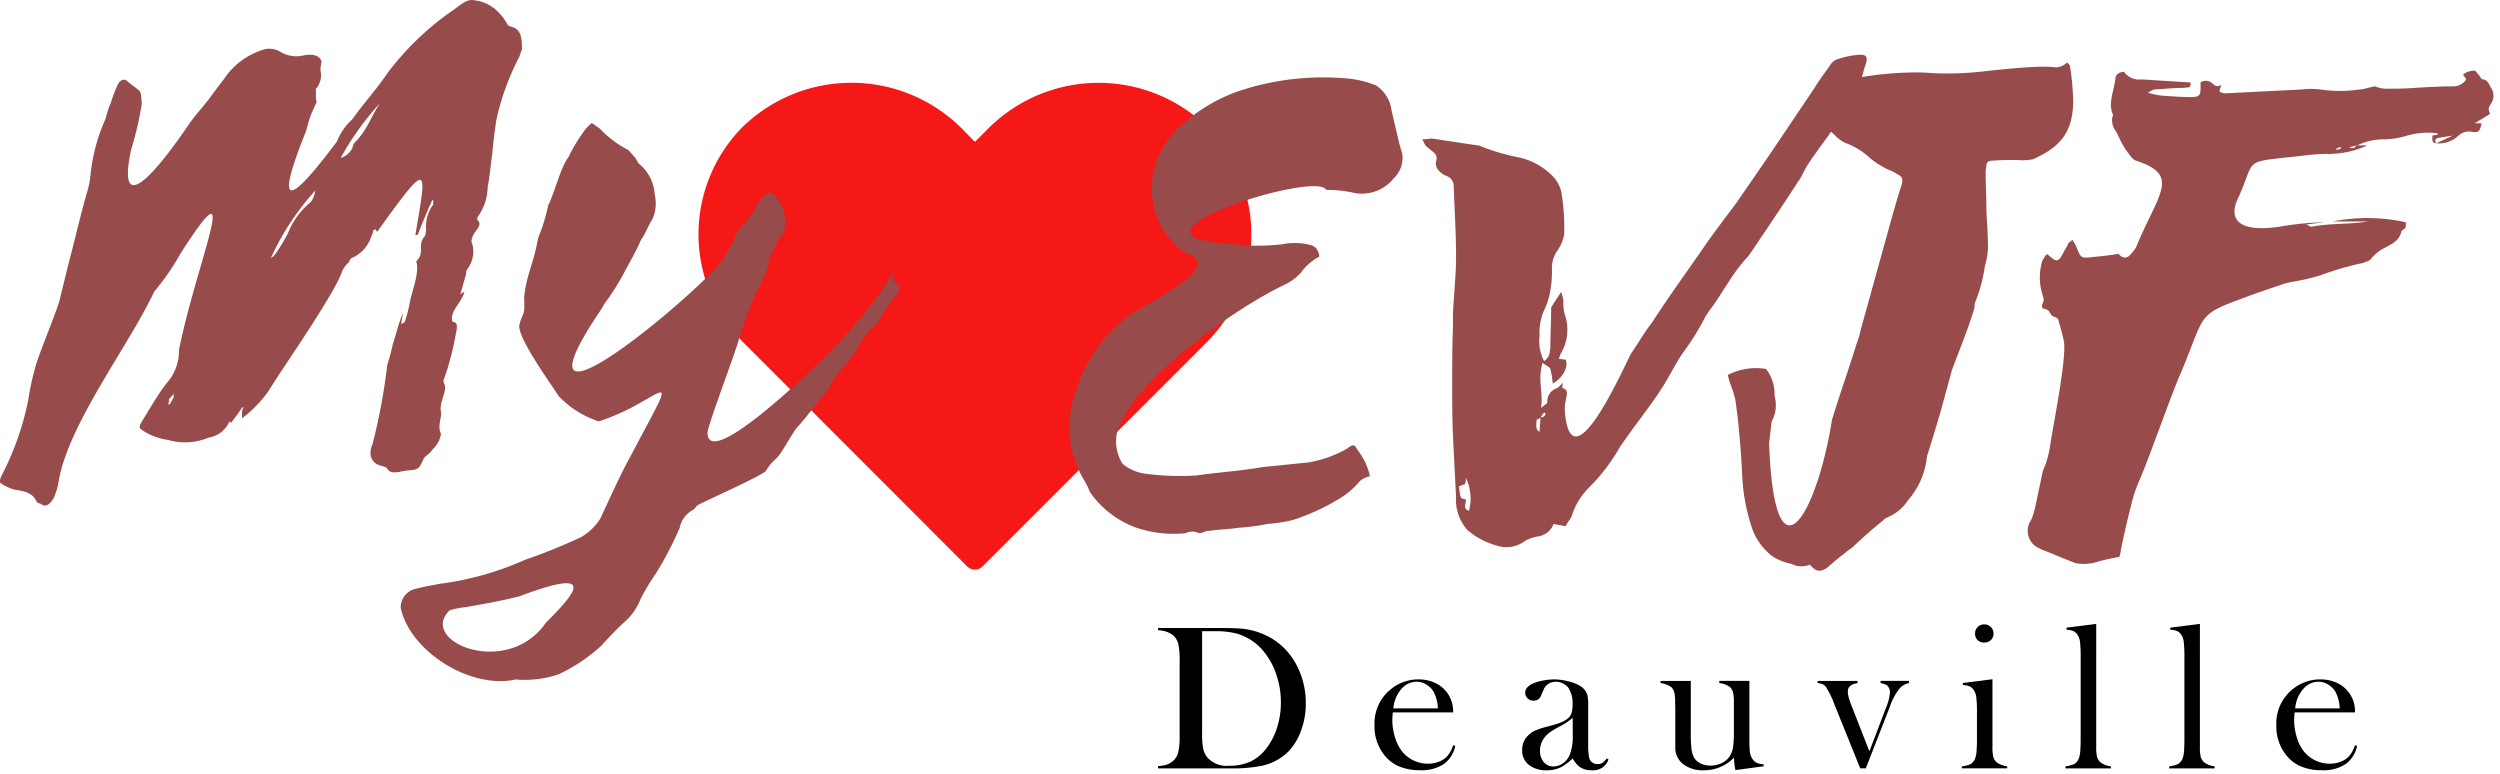 <?xml version="1.0" encoding="UTF-8"?> <svg xmlns="http://www.w3.org/2000/svg" xmlns:xlink="http://www.w3.org/1999/xlink" id="Groupe_346" data-name="Groupe 346" width="200" height="61.905" viewBox="0 0 200 61.905"><defs><clipPath id="clip-path"><rect id="Rectangle_136" data-name="Rectangle 136" width="200" height="61.905" fill="none"></rect></clipPath><clipPath id="clip-path-2"><rect id="Rectangle_137" data-name="Rectangle 137" width="199.999" height="61.905" fill="none"></rect></clipPath></defs><g id="Groupe_343" data-name="Groupe 343"><g id="Groupe_342" data-name="Groupe 342" clip-path="url(#clip-path)"><path id="Tracé_7558" data-name="Tracé 7558" d="M73.827,11.987a12.488,12.488,0,0,1,17.686.056l1.008,1.029,1.01-1.008a12.472,12.472,0,0,1,17.686-.077,12.224,12.224,0,0,1-.164,17.129l-1.234,1.237L93.138,47.031a.868.868,0,0,1-1.234,0H91.9L73.992,29.112a12.226,12.226,0,0,1-.164-17.125" transform="translate(-14.529 -1.722)" fill="#f61717"></path><path id="Tracé_7559" data-name="Tracé 7559" d="M116.983,21.311c3.683,1.228-3.323,4.055-4.923,5.469a11.8,11.8,0,0,0-3.683,5.468,8.336,8.336,0,0,0,.559,7.242,5.135,5.135,0,0,1,.483.98,7.7,7.7,0,0,0,3.745,2.889,9.3,9.3,0,0,0,3.931.434,1.218,1.218,0,0,1,.93-.062c.31.186.669-.186.979-.124.794-.125,1.538-.125,2.332-.248a17.057,17.057,0,0,0,2.331-.31,12.167,12.167,0,0,0,1.971-.3,17.156,17.156,0,0,0,3.56-1.6,6.478,6.478,0,0,0,1.848-1.538,1.871,1.871,0,0,1,.794-.371,5.012,5.012,0,0,0-.979-2.083c-.248-.5-.372-.5-.856-.125a9.505,9.505,0,0,1-3.075,1.1l-3.683.372c-1.724.31-3.571.421-5.283.67a21.477,21.477,0,0,1-3.994-.125,3.716,3.716,0,0,1-1.91-.794,3.36,3.36,0,0,1-.421-2.641c1.413-4.365,10.007-10.131,13.318-11.669a4.246,4.246,0,0,0,1.352-.979,4.184,4.184,0,0,1,1.476-1.29v-.125c-.125-.5-.3-.682-.67-.806a5.127,5.127,0,0,0-2.332-.062,17.133,17.133,0,0,1-4.365-.062c-9.586-.546,7.18-5.89,7.925-4.291a9.747,9.747,0,0,1,2.269.248,3.263,3.263,0,0,0,3.137-1.179,2.249,2.249,0,0,0,.67-2.021,10.214,10.214,0,0,1-.31-1.1l-.545-2.332a2.794,2.794,0,0,0-1.228-1.971,7.988,7.988,0,0,0-2.158-.545,21.371,21.371,0,0,0-8.594.917,13.281,13.281,0,0,0-4.848,2.827,6.88,6.88,0,0,0-2.22,3.807A6.282,6.282,0,0,0,115.57,19.9a5.888,5.888,0,0,0,1.413,1.413M147.5,43.236c.125-.31.434-.608.5-.856a5.421,5.421,0,0,1,1.29-2.158,15.116,15.116,0,0,0,2.579-3.373l.608-.856c.868-1.228,1.848-2.456,2.641-3.683.62-.93,1.1-1.971,1.724-2.889a20.721,20.721,0,0,0,1.9-3.075c.062-.062.124-.125.124-.187,1.166-1.475,1.91-3.125,3.2-4.476l.186-.248c1.29-1.91,2.579-3.807,3.807-5.717.372-.483.546-1.041.856-1.475.683-1.042,1.476-2.021,2.146-3.063a2.561,2.561,0,0,0,.433-.682c.372-.546.683-1.166,1.042-1.773a6.835,6.835,0,0,0,.5-.93c.186-.422.248-.918.434-1.414.236-.669.124-.917-.558-.856a6.784,6.784,0,0,0-1.538.31,1.105,1.105,0,0,0-.732.545c-.434.621-.867,1.166-1.228,1.786l-3.683,5.469-2.579,3.745c-.868,1.166-1.724,2.269-2.53,3.435-1.4,2.033-2.877,4.055-4.229,6.151-.62.794-1.1,1.649-1.662,2.456-.731,1.413-4.725,10.441-5.283,4.786a3.044,3.044,0,0,1,.062-1.042c.062-.433.248-.856-.248-.979-.062,0,0-.186,0-.434a2.8,2.8,0,0,1-.434.434,1.1,1.1,0,0,0-.794,1.166c0,.062-.248.186-.5.421.186-1.29-.3-2.207.124-3.621.248.248.558.31.62.5a7.29,7.29,0,0,1,.187,1.165c.732-.371,1.29-1.29,1.041-1.91-.186,0-.371-.062-.558-.062a2.051,2.051,0,0,0,.124-.36,3.727,3.727,0,0,0,.434-2.952,3.406,3.406,0,0,1-.186-1.352,2.787,2.787,0,0,0-.186-.682l-.608.929c-.062.125-.186.248-.186.36,0,1.054-.063,2.1-.063,3.137-.062.371,0,.744-.5,1.1a3.379,3.379,0,0,1-.36-2.021,4.423,4.423,0,0,1,.3-1.91,6.119,6.119,0,0,0,.558-1.711A8.917,8.917,0,0,0,146.4,22.6a2.409,2.409,0,0,1,.483-1.475,3.413,3.413,0,0,0,.5-1.228,17.516,17.516,0,0,0-.186-3.137,2.605,2.605,0,0,0-.732-1.525,5.406,5.406,0,0,0-2.579-1.476,17.336,17.336,0,0,1-3.2-.93.375.375,0,0,0-.248-.062l-3.621-.545c-.187,0-.434.062-.794.062.186.31.186.421.31.545l.608.5a.615.615,0,0,1,.186.732.821.821,0,0,0,.187.683,1.549,1.549,0,0,0,.731.5.861.861,0,0,1,.5.794c.063,1.91.187,3.744.187,5.655,0,1.525-.187,3.063-.248,4.6v1.041c-.062,1.475-.062,2.952-.062,4.427,0,1.413,0,2.828.062,4.241l.248,4.91a3.611,3.611,0,0,0,.917,2.642,6.173,6.173,0,0,0,2.332,1.227,2.439,2.439,0,0,0,2.269-.371,3.2,3.2,0,0,1,1.054-.36,1.557,1.557,0,0,0,1.228-.992Zm-8.048-3.373a1.367,1.367,0,0,0,.062-.5,3.774,3.774,0,0,1,.248,2.641c-.558-.186-.186-.608-.248-.917-.434-.062-.434-.062-.546-1.042Zm6.026-5.283c0,.36-.062.732-.062,1.1-.371-.186-.248-.558-.248-.917,0-.062.186-.124.31-.186m.112-.187a.482.482,0,0,1,.248-.248.216.216,0,0,0,.062.124.489.489,0,0,1-.248.248.194.194,0,0,0-.174.062Z" transform="translate(-22.247 -1.138)" fill="#984b4b"></path><path id="Tracé_7560" data-name="Tracé 7560" d="M180.722,46.475c.421.483.732.608,1.165.372a1.106,1.106,0,0,0,.36-.248c.433-.372.867-.744,1.29-1.054a4.04,4.04,0,0,1,.558-.421c.794-.744,1.6-1.476,2.455-2.158a1.232,1.232,0,0,1,.434-.3,3.565,3.565,0,0,0,1.6-1.352,6.241,6.241,0,0,0,1.475-3.2,1.651,1.651,0,0,1,.112-.546c.5-1.6.992-3.2,1.413-4.8l.5-1.835c.608-1.662,1.29-3.262,1.786-4.923.062-.174,0-.422.112-.608a11.9,11.9,0,0,0,.744-2.827,5.623,5.623,0,0,0,.248-1.414c0-.917-.062-1.9-.124-2.889,0-1.1-.063-2.208-.063-3.249,0-.186.063-.31.063-.5,0-.248.186-.36.433-.36.67-.062,1.34-.062,2.021-.062a4.406,4.406,0,0,0,1.29-.062c2.332-1.055,3.137-2.282,3.2-4.552a21.051,21.051,0,0,0-.248-2.827c0-.125-.124-.248-.248-.36a1.265,1.265,0,0,1-1.166.36,12.739,12.739,0,0,0-1.538,0c-1.228.062-2.393.186-3.621.31a25.687,25.687,0,0,1-4.365.187A17.1,17.1,0,0,0,188.82,7.1a26.455,26.455,0,0,0-5.7.731,9.066,9.066,0,0,0-1.724.868c-.433.248-.483.421-.248.794a.823.823,0,0,1,0,.917c.31.806.992,1.166,1.537,1.662a2.665,2.665,0,0,0,.918.683,5.691,5.691,0,0,1,1.971,1.227,6.744,6.744,0,0,0,1.786,1.042l.421.248c.372.187.372.36.31.732-.434,1.352-.794,2.641-1.166,3.994l-2.145,7.738a6.209,6.209,0,0,1-.31,1.041c-.62,2.034-1.352,4.055-1.971,6.089-1.166,7.428-4.6,13.69-5.035,1.9l.187-1.6a.433.433,0,0,1,.062-.236,2.709,2.709,0,0,0,.186-1.971V32.9a3.235,3.235,0,0,0-.682-2.083,4.961,4.961,0,0,0-3.063.483,9.786,9.786,0,0,0,.422,1.29l.186.682c.124.918.248,1.786.31,2.7.124,1.165.186,2.331.248,3.5a15.168,15.168,0,0,0,.856,4.3,4.9,4.9,0,0,0,1.538,2.021,4.244,4.244,0,0,0,1.537.62,1.76,1.76,0,0,0,1.476.062" transform="translate(-35.936 -1.302)" fill="#984b4b"></path><path id="Tracé_7561" data-name="Tracé 7561" d="M230.753,13.1a4.741,4.741,0,0,1,2.208-.483,6.605,6.605,0,0,0,1.6-.248,6.217,6.217,0,0,1,2.579-.248.216.216,0,0,1,.062.124c-.124,0-.31.062-.433.062,0,.31-.063.621.31.621-.124-.187-.124-.372.187-.434l1.165-.187-1.352.621a2.261,2.261,0,0,0,1.786-.621,1.238,1.238,0,0,1,.98-.31c.607.124.731,0,.856-.67h-.546l1.228-.744c-.124-.36-.186-.421.062-.794a1.161,1.161,0,0,0,.062-1.227c-.186-.248-.248-.683-.682-.744-.124,0-.186-.112-.248-.236l-.36-.434c-.124-.124-.93.125-.992.31a1.421,1.421,0,0,1,.248.36,1.231,1.231,0,0,1-1.1.558c-1.041,0-2.033.062-3.075.124-.794.063-1.587.063-2.393.063a3.023,3.023,0,0,1-.732-.187c-.434.062-.93.248-1.228.248a10.654,10.654,0,0,1-3.137,0,5.847,5.847,0,0,0-1.476,0l-6.138.31a.9.9,0,0,1-.434-.124c-.062-.124.062-.31.124-.558-.434.248-.545,0-.732-.124a.734.734,0,0,0-.929-.062v.433c0,.621-.125.732-.794.732-.794,0-1.538-.062-2.27-.111a5.523,5.523,0,0,1-1.166-.248c.3-.124.422-.248.546-.248l1.848-.125a5.2,5.2,0,0,0,.979-.062,1.077,1.077,0,0,0,.063-.371l-3.932-.248a1.46,1.46,0,0,1-1.352-.545c0-.063-.062-.063-.124-.063-.31.063-.608.187-.608.559-.124.917-.558,1.9-.248,2.752a.278.278,0,0,1,0,.31,1.442,1.442,0,0,0,.31,1.166l.3.62a5.711,5.711,0,0,0,.62,1.041c.186.248.421.621.732.683,3.447,1.166,1.786,2.517,0,6.746a1.583,1.583,0,0,1-.36.558c-.372.545-.744.545-1.117.124-.669.124-1.29.187-1.959.248-.98.124-1.042.124-1.352-.683a3.247,3.247,0,0,0-.371-.669l-.31.235a2.452,2.452,0,0,1-.3.559c-.5,1.041-.62,1.041-1.352.371h-.124a4.146,4.146,0,0,0-.31.484,4.469,4.469,0,0,0,0,2.7c.062.248.186.434,0,.744-.062.187-.062.422.186.422.31.062.372.248.5.434.05.186.36.186.484.31a.248.248,0,0,1,.124.248,16.15,16.15,0,0,1,.434,1.649c.186,1.537-.868,6.634-1.1,8.234a8.652,8.652,0,0,1-.31,1.352c-.062.31-.248.558-.31.856l-.558,2.641a5.723,5.723,0,0,1-.36,1.179,1.509,1.509,0,0,0,.36,2.083,4.263,4.263,0,0,0,.93.433l1.166.484,1.1.434a3.53,3.53,0,0,0,1.6-.062,16.853,16.853,0,0,1,1.9-.434,1.722,1.722,0,0,0,.125-.546c.248-1.166.5-2.344.806-3.51a11.237,11.237,0,0,1,.608-1.9c.806-1.786,2.641-7.131,3.448-8.9,2.083-5.047,1.1-4.427,6.076-6.275l2.145-.732.5-.124a16.478,16.478,0,0,0,2.394-.546,23.882,23.882,0,0,1,3.435-.992c.248-.124.5-.124.682-.421a3.526,3.526,0,0,1,.732-.62c.62-.372,1.413-.608,1.6-1.414,0-.062.062-.124.124-.186.31-.124.248-.36.248-.608a14.21,14.21,0,0,0-5.84-.062h2.828c-1.538.248-3.013.124-4.539.421-.124,0-.187-.111-.434-.173l1.413-.187a24.806,24.806,0,0,0-3.559.36c-3.448.5-3.993-.731-3.324-2.207,1.6-3.435.125-2.889,5.407-3.5a16.176,16.176,0,0,1,1.786-.124c.062,0,.174.062.3,0a7.224,7.224,0,0,0,2.889-.683Zm-1.661.372v-.124l.31-.124c0,.062.062.062.062.124Zm1.6-.372a.352.352,0,0,1-.558.125,3.164,3.164,0,0,0,.558-.125" transform="translate(-42.178 -1.467)" fill="#984b4b"></path><path id="Tracé_7562" data-name="Tracé 7562" d="M116.735,74.346a2.479,2.479,0,0,0,.757-.137,1.514,1.514,0,0,0,.521-.348,1.313,1.313,0,0,0,.347-.669,5.764,5.764,0,0,0,.1-1.24V65.888a5.73,5.73,0,0,0-.111-1.326,1.354,1.354,0,0,0-.434-.694,2,2,0,0,0-1.179-.385V63.3h4.514c1.007,0,1.649.012,1.922.037a5.691,5.691,0,0,1,2.951.992,5.379,5.379,0,0,1,1.786,2.133,6.467,6.467,0,0,1,.645,2.877,6.171,6.171,0,0,1-.372,2.145,4.672,4.672,0,0,1-1,1.675,4.254,4.254,0,0,1-2.282,1.19,11.755,11.755,0,0,1-2.083.186h-6.077Zm3.522-10.789V71.73a6.424,6.424,0,0,0,.087,1.228,1.678,1.678,0,0,0,.348.719,2.071,2.071,0,0,0,1.711.645,4.065,4.065,0,0,0,1.724-.335,3.537,3.537,0,0,0,1.29-1.079,5.269,5.269,0,0,0,.843-1.662,6.466,6.466,0,0,0,.3-1.984,6.779,6.779,0,0,0-.36-2.219,5.692,5.692,0,0,0-1-1.848,4.353,4.353,0,0,0-2.183-1.452,6.89,6.89,0,0,0-1.761-.186Z" transform="translate(-24.089 -13.061)"></path><path id="Tracé_7563" data-name="Tracé 7563" d="M140.015,71.125c-.025.273-.037.468-.037.583a4.652,4.652,0,0,0,.21,1.4,3.419,3.419,0,0,0,.571,1.141,2.577,2.577,0,0,0,.917.719,2.636,2.636,0,0,0,1.153.26,2.392,2.392,0,0,0,.844-.148,1.823,1.823,0,0,0,.657-.41,2.269,2.269,0,0,0,.509-.917l.173.05a2.347,2.347,0,0,1-.929,1.463,3.205,3.205,0,0,1-1.86.484,4.317,4.317,0,0,1-1.748-.323,3.014,3.014,0,0,1-1.216-.992,3.661,3.661,0,0,1-.706-2.282,3.5,3.5,0,0,1,1.327-2.9,3.44,3.44,0,0,1,2.194-.769,3.167,3.167,0,0,1,1.228.236,2.486,2.486,0,0,1,1.538,2.406Zm3.608-.322a3.188,3.188,0,0,0-.31-1.265,1.633,1.633,0,0,0-.6-.632,1.453,1.453,0,0,0-.782-.236,1.625,1.625,0,0,0-1.252.607,2.735,2.735,0,0,0-.62,1.525Z" transform="translate(-28.591 -14.132)"></path><path id="Tracé_7564" data-name="Tracé 7564" d="M160.193,74.809l.149.075a1.283,1.283,0,0,1-1.364.868,1.576,1.576,0,0,1-.967-.286,2.225,2.225,0,0,1-.533-.657,5.642,5.642,0,0,1-.831.645,2.5,2.5,0,0,1-1.24.3,2.215,2.215,0,0,1-1.439-.434,1.436,1.436,0,0,1-.533-1.179,1.576,1.576,0,0,1,.446-1.14,1.883,1.883,0,0,1,.558-.41,6.006,6.006,0,0,1,.93-.31c.478-.125.831-.227,1.054-.31a2.218,2.218,0,0,0,.583-.3.994.994,0,0,0,.36-.434,2.065,2.065,0,0,0,.1-.707,2.258,2.258,0,0,0-.36-1.413,1.4,1.4,0,0,0-.434-.322,1.209,1.209,0,0,0-.533-.124,1.111,1.111,0,0,0-.608.174.944.944,0,0,0-.384.471l-.211.484a.591.591,0,0,1-.6.384.663.663,0,0,1-.471-.186.637.637,0,0,1-.186-.471q0-.419.6-.707a3.4,3.4,0,0,1,.794-.236,4.566,4.566,0,0,1,.93-.1,4.423,4.423,0,0,1,1.054.137,3.457,3.457,0,0,1,.93.335,1.321,1.321,0,0,1,.67.794,3.869,3.869,0,0,1,.062.831v3.038a5.626,5.626,0,0,0,.062,1.054.652.652,0,0,0,.682.583.716.716,0,0,0,.385-.087,1.27,1.27,0,0,0,.347-.36m-2.716-3.249a5.835,5.835,0,0,1-.979.658,7.03,7.03,0,0,0-.831.483,2.434,2.434,0,0,0-.421.4,1.692,1.692,0,0,0-.385,1.1,1.367,1.367,0,0,0,.3.9.983.983,0,0,0,.769.348,1.3,1.3,0,0,0,.756-.248,1.549,1.549,0,0,0,.546-.67,4.086,4.086,0,0,0,.248-1.6Z" transform="translate(-31.662 -14.132)"></path><path id="Tracé_7565" data-name="Tracé 7565" d="M173.378,75.771a4.524,4.524,0,0,1-.112-1,3.344,3.344,0,0,1-2.431,1.017,2.553,2.553,0,0,1-1.661-.509,1.666,1.666,0,0,1-.608-1.389V71.022l-.013-.633a3.766,3.766,0,0,0-.062-.806.931.931,0,0,0-.248-.446,1.824,1.824,0,0,0-.856-.323v-.173h2.418v4.167a9.713,9.713,0,0,0,.062,1.314,1.839,1.839,0,0,0,.223.694,1.271,1.271,0,0,0,.521.434,1.712,1.712,0,0,0,.756.161,2.081,2.081,0,0,0,.856-.174,1.637,1.637,0,0,0,.645-.5,1.783,1.783,0,0,0,.31-.744,9.067,9.067,0,0,0,.074-1.389v-2.22a3.766,3.766,0,0,0-.062-.806.93.93,0,0,0-.248-.446,1.824,1.824,0,0,0-.856-.323v-.173h2.406v4.464c0,.57.012.973.037,1.2a1.307,1.307,0,0,0,.186.546.872.872,0,0,0,.348.335,1.477,1.477,0,0,0,.57.124v.161Z" transform="translate(-34.541 -14.164)"></path><path id="Tracé_7566" data-name="Tracé 7566" d="M183.224,68.641h3.186v.173a1.528,1.528,0,0,0-.5.161.571.571,0,0,0-.272.533,1.863,1.863,0,0,0,.087.521c.056.192.161.477.31.856l1.326,3.385,1.34-3.521a3.687,3.687,0,0,0,.3-1.166.7.7,0,0,0-.248-.6,1.433,1.433,0,0,0-.5-.174v-.173h2.282v.173a1.407,1.407,0,0,0-.744.41,5.022,5.022,0,0,0-.818,1.55l-1.9,4.861h-.446l-2.059-5.1a7.236,7.236,0,0,0-.694-1.426.742.742,0,0,0-.248-.2,1.69,1.69,0,0,0-.409-.1Z" transform="translate(-37.809 -14.164)"></path><path id="Tracé_7567" data-name="Tracé 7567" d="M197.834,67.625l2.369-.3v5.382a3.727,3.727,0,0,0,.062.818.92.92,0,0,0,.26.434,1.816,1.816,0,0,0,.856.335v.161h-3.633V74.3a2.445,2.445,0,0,0,.707-.186.913.913,0,0,0,.347-.41,1.88,1.88,0,0,0,.124-.571c.025-.254.037-.623.037-1.1V69.994a9.966,9.966,0,0,0-.049-1.19,1.3,1.3,0,0,0-.174-.558.868.868,0,0,0-.335-.335,1.605,1.605,0,0,0-.571-.124Zm1.712-3.236a.684.684,0,0,1-.732-.732.691.691,0,0,1,.21-.509.708.708,0,0,1,.521-.21.717.717,0,0,1,.521.21.68.68,0,0,1,.223.509.725.725,0,0,1-.21.533.749.749,0,0,1-.533.2" transform="translate(-40.806 -12.987)"></path><path id="Tracé_7568" data-name="Tracé 7568" d="M208.291,63.189l2.369-.3V72.7a3.727,3.727,0,0,0,.062.818.927.927,0,0,0,.26.434,1.816,1.816,0,0,0,.856.335v.161H208.2v-.161a2.445,2.445,0,0,0,.707-.186.908.908,0,0,0,.347-.41,1.9,1.9,0,0,0,.125-.571c.025-.254.037-.623.037-1.1V65.557a10.192,10.192,0,0,0-.049-1.19,1.3,1.3,0,0,0-.174-.558.868.868,0,0,0-.335-.335,1.459,1.459,0,0,0-.571-.112Z" transform="translate(-42.963 -12.978)"></path><path id="Tracé_7569" data-name="Tracé 7569" d="M218.744,63.189l2.368-.3V72.7a3.728,3.728,0,0,0,.062.818.927.927,0,0,0,.26.434,1.819,1.819,0,0,0,.856.335v.161h-3.633v-.161a2.445,2.445,0,0,0,.707-.186.908.908,0,0,0,.347-.41,1.9,1.9,0,0,0,.125-.571c.025-.254.037-.623.037-1.1V65.557a10.147,10.147,0,0,0-.05-1.19,1.293,1.293,0,0,0-.174-.558.868.868,0,0,0-.335-.335,1.458,1.458,0,0,0-.57-.112Z" transform="translate(-45.12 -12.978)"></path></g></g><g id="Groupe_345" data-name="Groupe 345" transform="translate(0.001)"><g id="Groupe_344" data-name="Groupe 344" clip-path="url(#clip-path-2)"><path id="Tracé_7570" data-name="Tracé 7570" d="M230.917,71.125c-.025.273-.037.468-.037.583a4.628,4.628,0,0,0,.211,1.4,3.418,3.418,0,0,0,.57,1.141,2.58,2.58,0,0,0,.918.719,2.634,2.634,0,0,0,1.153.26,2.388,2.388,0,0,0,.843-.148,1.816,1.816,0,0,0,.657-.41,2.269,2.269,0,0,0,.509-.917l.174.05a2.348,2.348,0,0,1-.93,1.463,3.2,3.2,0,0,1-1.86.484,4.32,4.32,0,0,1-1.748-.323,3.016,3.016,0,0,1-1.215-.992,3.657,3.657,0,0,1-.707-2.282,3.5,3.5,0,0,1,1.327-2.9,3.442,3.442,0,0,1,2.2-.769,3.169,3.169,0,0,1,1.228.236,2.487,2.487,0,0,1,1.537,2.406Zm3.609-.322a3.2,3.2,0,0,0-.31-1.265,1.622,1.622,0,0,0-.6-.632,1.45,1.45,0,0,0-.781-.236,1.622,1.622,0,0,0-1.252.607,2.73,2.73,0,0,0-.621,1.525Z" transform="translate(-47.349 -14.132)"></path><path id="Tracé_7571" data-name="Tracé 7571" d="M15.142,9.9c-.756,1.116-6.1,9.015-4.663,2.108a26.7,26.7,0,0,0,.868-3.733c-.062-.372,0-.744-.187-.992-.31-.31-.744-.558-1.066-.868-.31-.124-.558.062-.744.5a12.083,12.083,0,0,0-.5,1.364c-.248.5-.31,1-.5,1.438a14.452,14.452,0,0,0-1.116,4.353,7.259,7.259,0,0,1-.248,1.24c-.558,1.922-.992,3.856-1.5,5.779L4.75,24.076c-.248.93-1.8,4.6-1.984,5.531a18.126,18.126,0,0,0-.5,2.368A22.9,22.9,0,0,1,.087,38.126c-.062.124-.124.434-.062.5A3.465,3.465,0,0,0,1.2,39.18c.818.124,1.438.248,1.748,1,.062.062.124.062.31.124.31.248.621.186.992-.372a5.044,5.044,0,0,0,.434-1.376c.744-4.6,5.655-10.937,7.652-15.229a19.13,19.13,0,0,0,2.108-3.05c5.109-7.962,1.252.806-.124,7.713a3.886,3.886,0,0,1-.992,2.667c-.682.88-1.24,1.872-1.86,2.864-.434.744-.372.683.062.992a5.1,5.1,0,0,0,1.922.683,4.847,4.847,0,0,0,3.236-.187,2.188,2.188,0,0,0,1.675-1.3c.062.062.124.062.124.124.31-.434.62-.806.88-1.24h.124c-.186.248-.124.5-.124.868a9.866,9.866,0,0,0,2.108-2.17c1.179-1.935,5.221-7.652,5.9-9.586a1.946,1.946,0,0,1,.558-.744.454.454,0,0,1,.322-.372,2.778,2.778,0,0,0,1.426-1.612,1.975,1.975,0,0,0,.187-.558.271.271,0,0,1,.186-.062c0,.062.062.124.124.186,4.229-5.915,3.981-5.221,3.051.248h.186c.372-.93.744-1.873,1.179-2.8l.062.063v.31a2.907,2.907,0,0,0-.558,2.059c-.062.124,0,.372-.187.558-.5.62.062,1.24-.558,1.86a.188.188,0,0,0,0,.248c.125,1.054-.434,2.244-.62,3.361a8.743,8.743,0,0,1-.384,1.363c-.062,0-.062,0-.248.125,0-.31.124-.621.124-.868-.371.868-.558,1.748-.806,2.493a15.55,15.55,0,0,1-.434,1.612,49.235,49.235,0,0,1-1.179,6.349c-.371.806-.124,1.55.683,1.736.248.062.434.125.5.248.186.31.5.31.93.248a5.75,5.75,0,0,1,.756-.124c.806-.062.868-.124,1.24-.992.248-.248.559-.434.683-.682a2.112,2.112,0,0,0,.682-1.252c-.31-.621.062-1.24,0-1.736-.186-.806.558-1.674.248-2.306-.062-.062,0-.124-.062-.187a22.153,22.153,0,0,0,.992-3.72c.124-.571.186-1-.248-1-.31-.806.744-1.55.942-2.418-.26.125-.26.187-.322.187l.447-1.563a2.2,2.2,0,0,1,.062-.372,2.31,2.31,0,0,0,.434-2.108c-.124-.186,0-.434.062-.62.186-.434.806-.868.372-1.252-.063-.125,0-.187,0-.248a4.178,4.178,0,0,0,.806-2.418c.187-.93.248-1.872.372-2.679.062-.806.186-1.736.31-2.6A20.21,20.21,0,0,1,41.568,4.5a2.371,2.371,0,0,1,.186-.509c0-.806,0-1.674-.88-1.86-.062,0-.124-.062-.248-.125A4.251,4.251,0,0,0,39.571.7,3.119,3.119,0,0,0,37.9.019c-.62-.136-1.252.559-1.935.992A22.744,22.744,0,0,0,30.99,5.86c-.868,1.3-1.922,2.418-2.79,3.671a4.833,4.833,0,0,0-1.252,1.8c-2.48,3.3-5.593,7.032-2.6-.5.248-.558.31-1.178.62-1.86.62-1.439.248-.2.31-1.625,0-.124-.062-.248.062-.31a1.7,1.7,0,0,0,.31-1.364c-.062-.124.063-.558.063-.806-.187-.434-.683-.571-1.426-.434a2.458,2.458,0,0,1-1.811-.26,1.742,1.742,0,0,0-1.24-.248,5.826,5.826,0,0,0-3.3,2.369L17,7.534c-.558.806-1.3,1.563-1.86,2.369M27.258,12.63a22.432,22.432,0,0,1,3.175-4.414c-.744,1.066-1.054,2.183-1.984,3.112a.769.769,0,0,0-.248.5,1.6,1.6,0,0,1-.942.806m-5.593,8.023a20.95,20.95,0,0,1,3.547-5.406,1.749,1.749,0,0,1-.372.93,6.106,6.106,0,0,0-1.81,2.492,17.168,17.168,0,0,1-.93,1.551,1.449,1.449,0,0,1-.434.433M13.455,32.348a.921.921,0,0,0,.062-.434,1.4,1.4,0,0,0,.372-.434v.31l-.31.558Zm52.97-4.229c-1.8,1.8-9.883,9.573-9.821,6.46.125-.867,2.244-6.4,2.493-7.39a31.957,31.957,0,0,1,1.922-4.849,4.283,4.283,0,0,0,.5-1.562,14.2,14.2,0,0,1,.88-1.8.967.967,0,0,0,.372-.744,3.023,3.023,0,0,0-.943-2.741c-.31-.124-.433-.124-.744.248a1.842,1.842,0,0,0-.62.868,15.955,15.955,0,0,1-1.488,1.934,14.376,14.376,0,0,1-1.117,2.171c-1.438,2.244-17.534,15.86-10.144,4.6.372-.5.558-.929.806-1.24a19.016,19.016,0,0,0,1.5-2.431c.434-.806.93-1.674,1.24-2.417.434-.621.62-1.24.93-1.687a3.1,3.1,0,0,0,.186-1.984,3.456,3.456,0,0,0-1.3-2.493l-.248-.434-.558-.62a8.639,8.639,0,0,1-2.306-1.737L47.34,9.84a3.53,3.53,0,0,0-.682.744,12.779,12.779,0,0,0-1.178,1.984c-.621.756-1.129,2.926-1.625,3.856a14.436,14.436,0,0,1-.806,2.617c-.372,2.108-.93,2.914-1.116,4.725.062,1.613-.062,1.054-.372,2.171-.31.942,2.667,4.972,3.113,5.729A7.748,7.748,0,0,0,47.9,33.712c5.344-1.737,6.907-5.469,2.368,3.112-.5.868-1.81,3.733-2.244,4.663a4.422,4.422,0,0,1-1.55,1.488A45.243,45.243,0,0,1,42,44.786a24.212,24.212,0,0,1-6.845,1.922c-.62.124-1.364.248-2.046.433a1.525,1.525,0,0,0-1.054,1.488c.744,3.485,5.593,6.536,9.2,5.729a8.338,8.338,0,0,0,3.484-.434,13.762,13.762,0,0,0,3.41-2.306,24.455,24.455,0,0,1,1.748-1.8,4.788,4.788,0,0,0,1.364-1.934A18.028,18.028,0,0,1,52.5,45.84a28.484,28.484,0,0,0,1.873-3.609A2.066,2.066,0,0,1,55.426,40.8c.124-.062.186-.186.372-.372.371-.248,5.034-2.306,5.468-2.74a3.783,3.783,0,0,1,.744-.93c.508-.371,1.376-2.183,1.81-2.617.93-1.054.992-1.24,1.86-2.294A4.011,4.011,0,0,0,66.55,30.6a8.051,8.051,0,0,1,.88-1.179c.434-.5.744-.93,1.116-1.426a4.811,4.811,0,0,1,.62-1.116c.31-.384,1.3-1.19,1.364-1.625a11.2,11.2,0,0,1,1.252-1.736c.558-.868-.5-.683-.31-1.5V21.77l-.062.062-.385.633c-.434.682-.806,1.24-1.24,1.8-1.054,1.3-2.109,2.555-3.361,3.857M35.969,48.828a6.968,6.968,0,0,1,1.3-.26c1.426-.248,2.864-.5,4.29-.867,6.275-2.356,4.539-.31,2.108,2.12-3.1,4.477-10.255,1.488-7.7-.992" transform="translate(-0.001 0)" fill="#984b4b"></path></g></g></svg> 